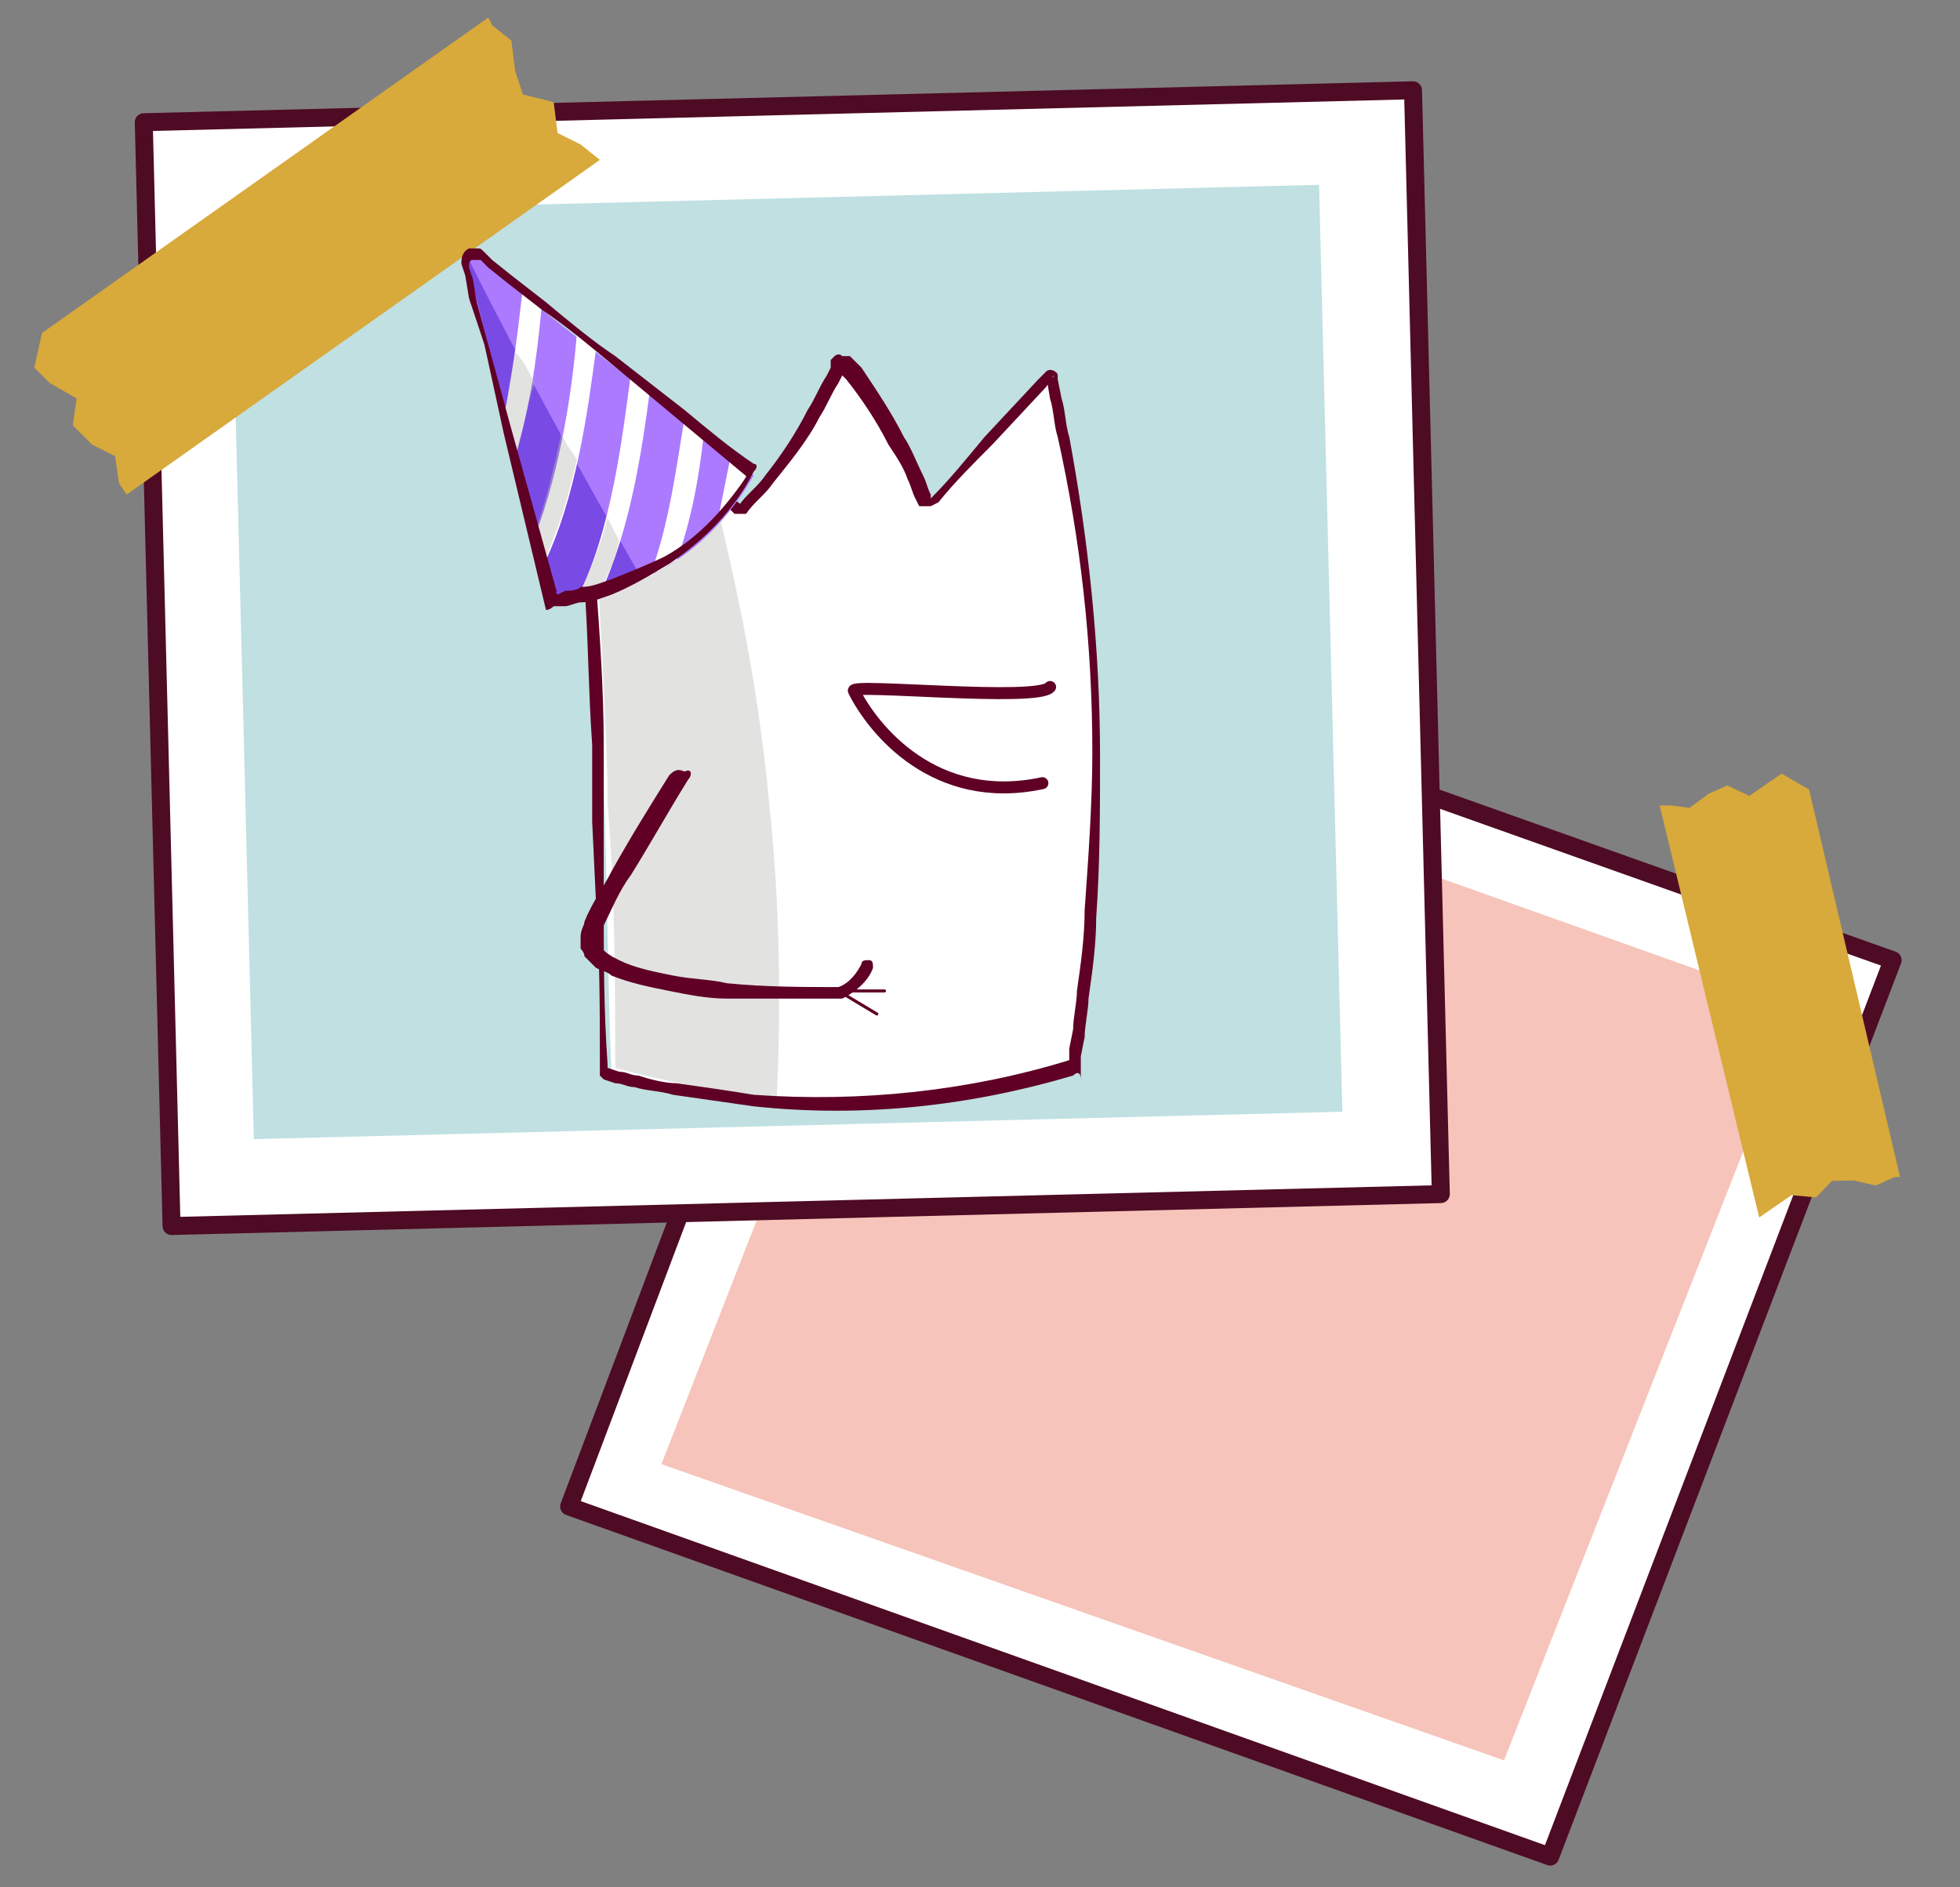 <svg width="54" height="52" viewBox="0 0 54 52" fill="none" xmlns="http://www.w3.org/2000/svg">
<rect x="0" y="0" width="54" height="52" fill="#808080" stroke="none"/>
<path d="M25.008 16.809L52.144 26.455L42.71 51.153L15.68 41.507L25.008 16.809Z" fill="white" stroke="#4E0B24" stroke-width="0.495" stroke-miterlimit="10" stroke-linecap="round" stroke-linejoin="round"/>
<path d="M26.385 19.458L49.599 27.726L41.437 48.502L18.223 40.34L26.385 19.458Z" fill="#F6C4BA"/>
<path d="M46.026 22.191L46.551 22.257L47.07 21.873L47.59 21.64L48.195 21.929L48.64 21.622L49.084 21.314L49.841 21.751L52.348 32.428L52.198 32.431L51.677 32.664L51.075 32.525L50.475 32.535L50.033 32.992L49.358 32.929L48.913 33.236L48.468 33.544L45.726 22.196L46.026 22.191Z" fill="#D8A93B"/>
<path d="M38.93 2.487L3.961 3.367L4.726 33.78L39.696 32.9L38.93 2.487Z" fill="white" stroke="#4E0B24" stroke-width="0.495" stroke-miterlimit="10" stroke-linecap="round" stroke-linejoin="round"/>
<path d="M36.341 5.092L6.352 5.847L6.994 31.385L36.983 30.63L36.341 5.092Z" fill="#C0E0E2"/>
<path d="M3.277 13.309L3.171 12.567L2.535 12.249L2.005 11.719L2.111 10.977L1.369 10.553L0.945 10.129L1.157 9.175L13.453 0.483L13.559 0.695L14.089 1.119L14.195 1.967L14.407 2.603L15.255 2.815L15.361 3.663L15.997 3.981L16.527 4.405L3.489 13.627L3.277 13.309Z" fill="#D8A93B"/>
<path d="M29.564 29.422C29.988 27.09 30.306 24.334 30.306 21.366C30.306 17.02 29.776 13.204 29.034 10.236C29.034 10.236 29.034 10.236 28.928 10.236C27.762 11.508 26.702 12.674 25.536 13.946H25.43C25.218 13.416 25.006 12.886 24.688 12.356C24.158 11.402 23.628 10.66 23.204 10.024H23.098C22.78 10.766 22.356 11.614 21.72 12.462C21.296 13.098 20.766 13.628 20.342 14.158C19.812 13.628 19.07 13.098 18.222 12.568C17.374 12.038 16.632 11.72 15.996 11.508C16.314 14.794 16.526 18.186 16.632 21.684C16.738 24.334 16.738 26.984 16.844 29.528C18.434 29.952 20.554 30.482 23.31 30.376C25.854 30.376 27.974 29.846 29.564 29.422Z" fill="white"/>
<path opacity="0.44" d="M21.19 22.108C20.872 18.716 20.236 15.854 19.6 13.31C19.176 12.992 18.752 12.674 18.328 12.462C17.48 11.932 16.738 11.614 16.102 11.402C16.42 14.688 16.632 18.08 16.738 21.578C16.738 21.79 16.738 21.896 16.738 22.108C16.95 24.758 16.95 27.196 16.95 29.422C18.116 29.74 19.6 30.058 21.402 30.27C21.508 27.832 21.508 25.076 21.19 22.108Z" fill="#BCBCBB"/>
<path d="M29.459 29.21C29.353 29.316 29.353 29.316 29.353 29.316L29.459 29.21V28.892L29.565 28.362C29.565 28.044 29.671 27.62 29.671 27.302C29.777 26.56 29.883 25.818 29.883 25.076C29.989 23.592 30.095 22.108 30.095 20.73C30.095 17.762 29.777 14.9 29.141 12.038C29.035 11.72 29.035 11.296 28.929 10.978L28.823 10.342C28.823 10.448 29.035 10.448 29.035 10.342L28.823 10.66L27.339 12.25C26.809 12.78 26.279 13.31 25.855 13.84L25.643 13.946C25.643 13.946 25.643 13.946 25.537 13.946H25.431C25.431 13.946 25.431 13.946 25.325 13.946L25.219 13.734C25.113 13.522 25.113 13.416 25.007 13.204C24.901 12.886 24.689 12.568 24.477 12.25C24.159 11.614 23.735 10.978 23.311 10.448L23.099 10.236L22.993 10.13C22.993 10.13 22.993 10.13 23.099 10.13H23.205V10.236V10.342L23.099 10.554C22.887 10.872 22.781 11.19 22.569 11.508C22.251 12.144 21.721 12.78 21.297 13.31C21.085 13.628 20.767 13.84 20.555 14.158C20.555 14.158 20.449 14.158 20.343 14.158C20.343 14.158 20.343 14.158 20.237 14.158L20.131 14.052L19.919 13.84C19.813 13.734 19.601 13.628 19.495 13.522C18.965 13.098 18.329 12.674 17.693 12.356C17.375 12.144 17.057 12.038 16.739 11.932C16.421 11.826 16.315 11.72 16.103 11.72H15.997H15.891C15.891 11.72 15.891 11.72 15.997 11.72C15.997 11.72 16.103 11.72 16.103 11.614C16.103 11.614 16.103 11.614 16.103 11.508V11.614V11.72C16.209 13.204 16.315 14.688 16.421 16.066C16.527 17.55 16.633 19.034 16.633 20.518C16.633 20.836 16.633 21.26 16.633 21.578V22.638V24.864C16.633 26.348 16.633 27.832 16.739 29.316V29.422L17.057 29.528C17.269 29.528 17.375 29.634 17.587 29.634C17.905 29.74 18.329 29.846 18.647 29.846C19.389 29.952 20.131 30.058 20.767 30.164C23.735 30.376 26.703 30.058 29.459 29.21ZM29.565 29.634C26.703 30.482 23.735 30.8 20.767 30.482C20.025 30.376 19.283 30.27 18.541 30.164C18.223 30.058 17.799 30.058 17.481 29.952C17.269 29.952 17.163 29.846 16.951 29.846L16.633 29.74C16.633 29.74 16.633 29.74 16.527 29.634C16.527 29.634 16.527 29.634 16.527 29.528V29.422V29.316C16.527 27.832 16.527 26.348 16.421 24.864L16.315 22.638V21.578V20.518C16.209 19.034 16.209 17.55 16.103 16.172C15.997 14.794 15.891 13.204 15.785 11.826V11.72V11.614V11.508C15.785 11.402 15.891 11.402 15.997 11.402C16.103 11.402 16.209 11.402 16.103 11.402H16.209H16.315C16.527 11.508 16.633 11.508 16.845 11.614C17.163 11.72 17.481 11.932 17.799 12.144C18.435 12.462 19.071 12.992 19.707 13.416C19.813 13.522 20.025 13.628 20.131 13.734L20.343 13.84L20.449 13.946H20.343C20.555 13.628 20.873 13.416 21.085 13.098C21.509 12.568 21.933 11.932 22.251 11.296C22.463 10.978 22.569 10.66 22.781 10.342L22.887 10.13V10.024V9.918C22.887 9.918 22.887 9.918 22.993 9.812C22.993 9.812 23.099 9.706 23.205 9.812H23.311H23.417L23.523 9.918L23.735 10.13C24.159 10.766 24.583 11.402 24.901 12.038C25.113 12.356 25.219 12.674 25.431 13.098C25.537 13.31 25.537 13.416 25.643 13.628V13.84H25.537L25.643 13.734C26.173 13.204 26.597 12.674 27.127 12.038L28.611 10.448L28.823 10.236C28.929 10.13 29.141 10.236 29.141 10.342V10.448L29.247 10.978C29.353 11.296 29.353 11.72 29.459 12.038C29.989 14.9 30.307 17.868 30.307 20.836C30.307 22.32 30.307 23.804 30.201 25.288C30.201 26.03 30.095 26.772 29.989 27.514C29.989 27.832 29.883 28.256 29.883 28.574L29.777 29.104V29.422V29.528V29.634C29.777 29.634 29.777 29.634 29.777 29.74C29.777 29.528 29.671 29.528 29.565 29.634Z" fill="#5F0024"/>
<path d="M28.931 18.928C28.613 19.352 23.419 18.822 23.525 19.034C24.055 20.094 25.751 22.214 28.719 21.578" stroke="#5F0024" stroke-width="0.33" stroke-miterlimit="10" stroke-linecap="round" stroke-linejoin="round"/>
<path d="M18.964 21.472C18.434 22.32 17.904 23.274 17.374 24.122C17.056 24.546 16.844 25.076 16.632 25.5C16.632 25.606 16.526 25.712 16.526 25.818V25.924V26.03C16.632 26.242 16.844 26.348 17.056 26.454C17.48 26.666 18.01 26.772 18.54 26.878C19.07 26.984 19.6 26.984 20.024 27.09C21.084 27.196 22.144 27.196 23.098 27.196C23.416 27.09 23.628 26.772 23.734 26.56C23.734 26.454 23.84 26.454 23.946 26.454C24.052 26.454 24.052 26.56 24.052 26.666C23.946 26.984 23.628 27.302 23.204 27.514C22.144 27.514 21.084 27.514 20.024 27.514C19.494 27.514 18.964 27.408 18.434 27.302C17.904 27.196 17.374 27.09 16.844 26.878C16.738 26.772 16.632 26.772 16.42 26.666C16.314 26.56 16.208 26.454 16.102 26.348C16.102 26.242 15.996 26.136 15.996 26.136C15.996 26.03 15.996 25.924 15.996 25.818C15.996 25.606 16.102 25.5 16.102 25.394C16.314 24.864 16.632 24.44 16.844 24.016C17.374 23.062 17.904 22.214 18.434 21.366C18.54 21.26 18.646 21.154 18.858 21.26C19.07 21.154 19.07 21.366 18.964 21.472C19.07 21.472 19.07 21.472 18.964 21.472Z" fill="#5F0024"/>
<path d="M15.148 16.596C14.406 13.521 13.558 10.447 12.816 7.374C12.816 7.162 13.028 6.95 13.24 7.162C15.678 9.176 18.222 11.084 20.766 13.098C20.448 13.627 19.706 14.899 18.116 15.748C16.844 16.384 15.784 16.489 15.148 16.596Z" fill="#AB7AFF"/>
<path d="M12.922 7.162C12.922 7.162 12.922 7.268 12.922 7.374C13.664 10.448 14.512 13.522 15.254 16.596C15.784 16.596 16.738 16.384 17.692 15.96C15.996 12.992 14.406 10.13 12.922 7.162Z" fill="#7A4AE5"/>
<path d="M13.879 11.508C13.985 11.826 14.091 12.25 14.197 12.568C14.727 10.766 14.833 9.282 14.939 8.328C14.727 8.222 14.621 8.01 14.409 7.904C14.303 8.752 14.197 9.918 13.879 11.508Z" fill="white"/>
<path opacity="0.44" d="M14.197 9.706C14.091 10.236 13.985 10.872 13.879 11.614C13.879 11.826 13.985 12.038 14.091 12.25C14.091 12.356 14.197 12.568 14.197 12.674C14.409 11.826 14.515 11.19 14.727 10.554C14.515 10.13 14.409 9.918 14.197 9.706Z" fill="#BCBCBB"/>
<path d="M14.727 14.794C14.833 15.112 14.833 15.324 14.939 15.642C15.893 13.734 16.211 11.19 16.423 9.6C16.211 9.494 16.105 9.282 15.893 9.176C15.787 10.554 15.469 12.886 14.727 14.794Z" fill="white"/>
<path opacity="0.44" d="M15.469 11.932C15.257 12.886 15.045 13.84 14.727 14.688C14.833 15.006 14.833 15.218 14.939 15.536C15.363 14.688 15.681 13.628 15.893 12.674C15.787 12.462 15.575 12.25 15.469 11.932Z" fill="#BCBCBB"/>
<path d="M15.891 16.49C16.103 16.49 16.315 16.384 16.527 16.384C17.375 14.582 17.693 12.356 17.905 10.766C17.693 10.66 17.587 10.448 17.375 10.342C17.163 11.932 16.845 14.688 15.891 16.49Z" fill="white"/>
<path opacity="0.44" d="M17.057 14.9C16.951 14.688 16.845 14.476 16.739 14.264C16.527 15.112 16.209 15.854 15.891 16.49C15.997 16.49 16.103 16.49 16.209 16.384C16.315 16.384 16.421 16.384 16.527 16.278C16.739 15.854 16.951 15.43 17.057 14.9Z" fill="#BCBCBB"/>
<path d="M18.86 11.509C18.648 12.781 18.436 14.477 17.906 15.855C18.012 15.855 18.012 15.749 18.118 15.749C18.33 15.643 18.436 15.537 18.648 15.431C19.072 14.265 19.284 12.993 19.39 11.933C19.072 11.721 18.966 11.615 18.86 11.509Z" fill="white"/>
<path d="M20.66 12.992C20.448 12.886 20.343 12.78 20.131 12.568C20.024 13.098 19.919 13.628 19.812 14.158C20.131 13.734 20.448 13.416 20.555 13.098C20.66 13.098 20.66 13.098 20.66 12.992Z" fill="white"/>
<path d="M15.043 16.808L13.877 11.932L13.347 9.494L12.923 8.222L12.817 7.586L12.711 7.268C12.711 7.162 12.711 6.95 12.923 6.844C13.029 6.844 13.029 6.844 13.135 6.844C13.241 6.844 13.241 6.844 13.347 6.95L13.559 7.162L14.089 7.586L15.043 8.328C15.679 8.858 16.315 9.388 16.951 9.812L18.859 11.296C19.495 11.826 20.131 12.356 20.767 12.78C20.873 12.78 20.873 12.886 20.767 12.992C20.237 14.052 19.389 14.9 18.435 15.536C17.905 15.854 17.375 16.172 16.845 16.384C16.527 16.49 16.315 16.596 15.997 16.596C15.891 16.596 15.679 16.702 15.573 16.702H15.361C15.361 16.702 15.361 16.702 15.255 16.702C15.149 16.808 15.043 16.808 15.043 16.808ZM15.361 16.384C15.361 16.278 15.255 16.278 15.361 16.384C15.255 16.278 15.255 16.278 15.361 16.384L15.573 16.278C15.679 16.278 15.891 16.278 15.997 16.172C16.315 16.172 16.527 16.066 16.845 15.96C17.375 15.748 17.905 15.536 18.329 15.324C19.283 14.794 20.025 13.946 20.661 12.992V13.204C20.025 12.674 19.389 12.144 18.753 11.614L16.845 10.024C16.209 9.494 15.573 8.964 14.937 8.54L13.983 7.798L13.453 7.374L13.241 7.162C13.241 7.162 13.135 7.162 13.029 7.162C12.923 7.162 12.923 7.268 12.923 7.374L13.029 7.692L13.135 8.328L13.453 9.494L14.089 11.826L15.361 16.384Z" fill="#5F0024"/>
<path d="M23.203 27.302H24.369" stroke="#5F0024" stroke-width="0.083" stroke-miterlimit="10" stroke-linecap="round" stroke-linejoin="round"/>
<path d="M23.098 27.302L24.158 27.938" stroke="#5F0024" stroke-width="0.083" stroke-miterlimit="10" stroke-linecap="round" stroke-linejoin="round"/>
</svg>
